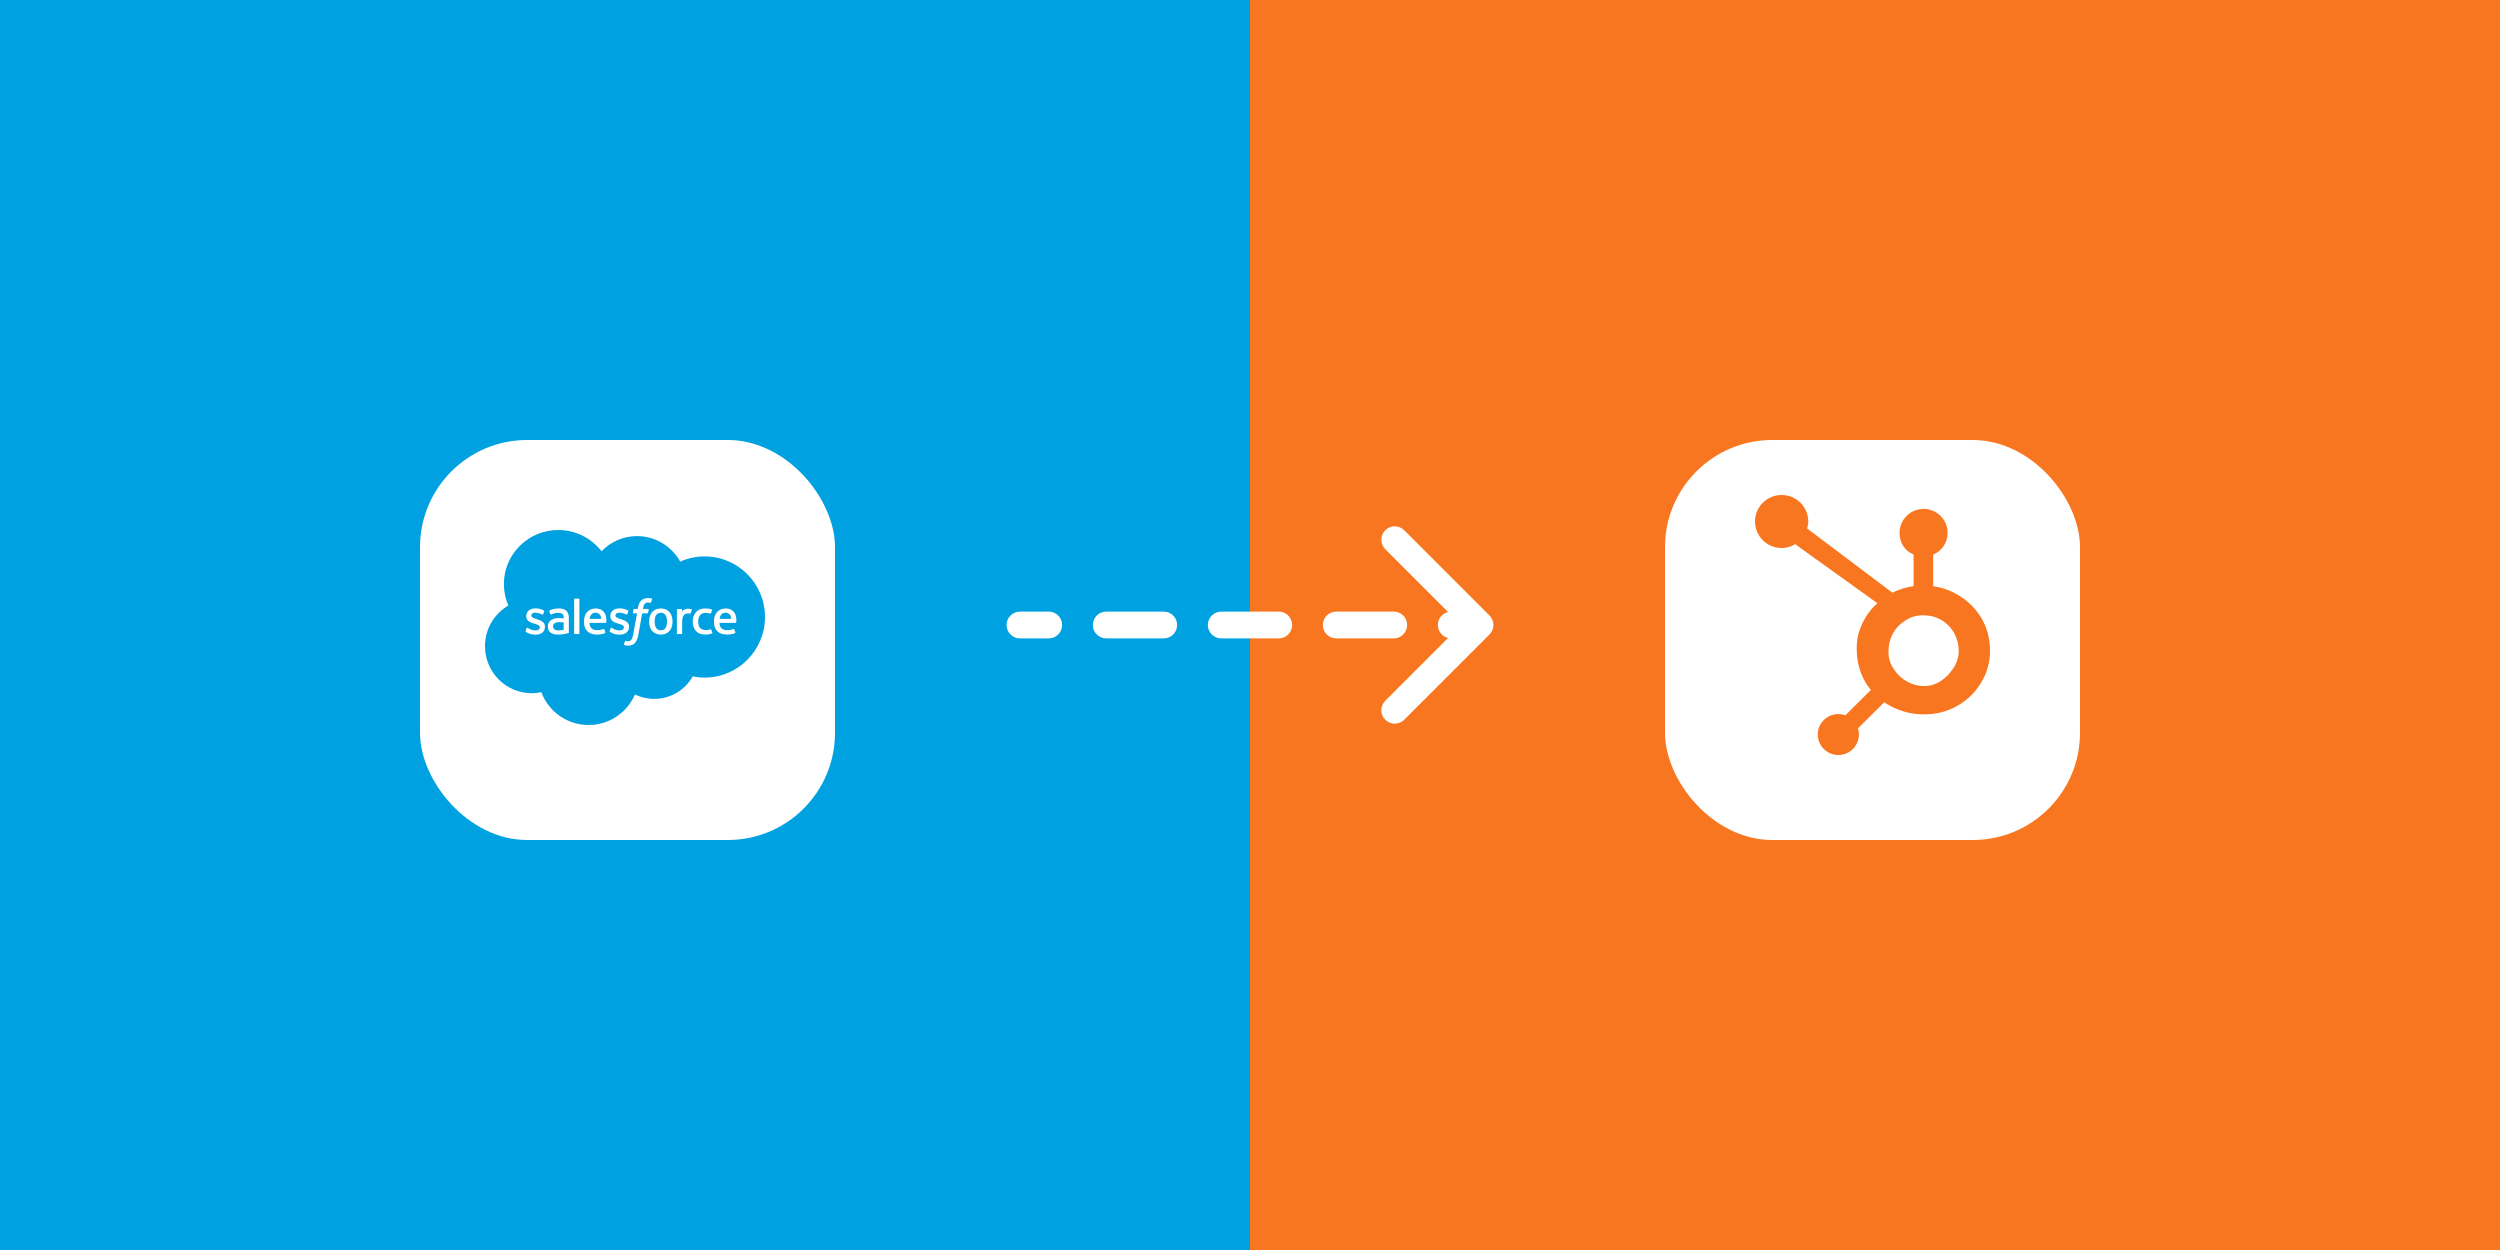 <svg width="500" height="250" viewBox="0 0 500 250" fill="none" xmlns="http://www.w3.org/2000/svg">
<rect width="500" height="250" fill="#00A1E0"/>
<rect x="250" width="250" height="250" fill="#F8761F"/>
<g filter="url(#filter0_d_2146_6446)">
<rect x="333" y="85" width="83" height="80" rx="21.438" fill="white"/>
</g>
<path d="M396.333 123.699C395.168 121.722 393.507 120.08 391.511 118.934C389.988 118.054 388.413 117.494 386.634 117.252V110.917C387.496 110.561 388.232 109.957 388.745 109.181C389.259 108.405 389.526 107.494 389.513 106.565C389.516 105.938 389.395 105.316 389.156 104.736C388.917 104.156 388.565 103.628 388.12 103.184C387.675 102.739 387.147 102.386 386.565 102.146C385.982 101.905 385.358 101.781 384.728 101.781C383.45 101.781 382.225 102.284 381.321 103.181C380.416 104.078 379.906 105.295 379.902 106.565C379.902 108.509 380.939 110.167 382.722 110.917V117.217C381.245 117.429 379.812 117.877 378.478 118.542L361.429 105.7C361.549 105.252 361.652 104.788 361.652 104.3C361.652 101.372 359.267 99 356.324 99C353.381 99 351 101.372 351 104.3C351 107.228 353.385 109.6 356.328 109.6C357.333 109.6 358.262 109.306 359.064 108.826L360.181 109.667L375.475 120.636C374.666 121.374 373.912 122.215 373.31 123.159C372.089 125.083 371.343 127.198 371.343 129.507V129.983C371.349 131.548 371.632 133.101 372.181 134.569C372.644 135.822 373.322 136.965 374.163 137.996L369.082 143.062C367.579 142.507 365.892 142.875 364.755 144.006C363.981 144.772 363.547 145.815 363.551 146.902C363.555 147.989 363.981 149.024 364.759 149.798C365.537 150.572 366.578 151 367.67 151C368.763 151 369.812 150.572 370.582 149.798C371.351 149.024 371.79 147.989 371.786 146.902C371.786 146.485 371.721 146.07 371.595 145.672L376.843 140.452C377.561 140.948 378.339 141.364 379.176 141.721C380.897 142.472 382.756 142.861 384.636 142.864H384.995C387.196 142.864 389.274 142.348 391.224 141.297C393.229 140.227 394.913 138.649 396.106 136.723C397.33 134.779 398 132.625 398 130.256V130.137C398 127.809 397.458 125.662 396.325 123.695L396.333 123.699ZM389.924 134.656C388.5 136.231 386.861 137.203 385.011 137.203H384.66C383.603 137.203 382.566 136.913 381.557 136.381C380.451 135.809 379.513 134.96 378.837 133.918C378.103 132.886 377.704 131.76 377.704 130.566V130.209C377.704 129.034 377.932 127.92 378.502 126.868C379.112 125.678 379.938 124.825 381.035 124.115C382.131 123.405 383.26 123.064 384.544 123.064H384.664C385.82 123.064 386.925 123.29 387.962 123.818C389.012 124.367 389.905 125.174 390.554 126.162C391.197 127.153 391.595 128.282 391.715 129.455L391.743 130.197C391.743 131.811 391.12 133.307 389.88 134.664L389.924 134.656Z" fill="#F8761F"/>
<g filter="url(#filter1_d_2146_6446)">
<rect x="84" y="85" width="83" height="80" rx="21.438" fill="white"/>
</g>
<g clip-path="url(#clip0_2146_6446)">
<path d="M120.304 110.255C122.11 108.383 124.624 107.222 127.405 107.222C131.102 107.222 134.327 109.273 136.045 112.317C137.537 111.654 139.189 111.284 140.927 111.284C147.595 111.284 153 116.709 153 123.4C153 130.092 147.595 135.517 140.927 135.517C140.129 135.517 139.332 135.438 138.549 135.281C137.037 137.965 134.155 139.779 130.847 139.779C129.462 139.779 128.152 139.461 126.986 138.895C125.452 142.483 121.88 144.999 117.717 144.999C113.381 144.999 109.686 142.269 108.268 138.442C107.648 138.572 107.006 138.641 106.347 138.641C101.185 138.641 97 134.434 97 129.245C97 125.767 98.88 122.73 101.674 121.106C101.099 119.789 100.779 118.336 100.779 116.808C100.779 110.84 105.649 106.002 111.656 106.002C115.182 106.002 118.317 107.67 120.304 110.255Z" fill="#00A1E0"/>
<path d="M105.11 126.224C105.075 126.316 105.123 126.335 105.134 126.351C105.24 126.427 105.346 126.482 105.454 126.543C106.025 126.844 106.565 126.932 107.129 126.932C108.277 126.932 108.99 126.324 108.99 125.346V125.327C108.99 124.422 108.186 124.093 107.43 123.856L107.332 123.824C106.762 123.64 106.271 123.482 106.271 123.109V123.089C106.271 122.77 106.558 122.535 107.003 122.535C107.498 122.535 108.085 122.698 108.463 122.906C108.463 122.906 108.574 122.978 108.615 122.87C108.637 122.813 108.829 122.301 108.849 122.245C108.87 122.185 108.832 122.14 108.793 122.116C108.361 121.855 107.764 121.677 107.147 121.677L107.032 121.678C105.981 121.678 105.247 122.309 105.247 123.215V123.234C105.247 124.189 106.057 124.498 106.815 124.714L106.937 124.751C107.49 124.92 107.966 125.066 107.966 125.453V125.472C107.966 125.826 107.657 126.089 107.157 126.089C106.964 126.089 106.345 126.085 105.678 125.666C105.597 125.619 105.55 125.585 105.488 125.547C105.455 125.527 105.373 125.491 105.337 125.599L105.11 126.224V126.224ZM121.927 126.224C121.892 126.316 121.94 126.335 121.951 126.351C122.056 126.427 122.163 126.482 122.271 126.543C122.842 126.844 123.381 126.932 123.945 126.932C125.094 126.932 125.807 126.324 125.807 125.346V125.327C125.807 124.422 125.002 124.093 124.247 123.856L124.149 123.824C123.579 123.64 123.088 123.482 123.088 123.109V123.089C123.088 122.77 123.375 122.535 123.82 122.535C124.315 122.535 124.902 122.698 125.28 122.906C125.28 122.906 125.391 122.978 125.431 122.87C125.454 122.813 125.645 122.301 125.665 122.245C125.687 122.185 125.648 122.14 125.609 122.116C125.178 121.855 124.581 121.677 123.964 121.677L123.849 121.678C122.797 121.678 122.063 122.309 122.063 123.215V123.234C122.063 124.189 122.873 124.498 123.632 124.714L123.754 124.751C124.307 124.92 124.784 125.066 124.784 125.453V125.472C124.784 125.826 124.473 126.089 123.974 126.089C123.78 126.089 123.162 126.085 122.494 125.666C122.414 125.619 122.366 125.586 122.305 125.547C122.284 125.534 122.187 125.497 122.154 125.599L121.927 126.224V126.224ZM133.407 124.308C133.407 124.861 133.304 125.296 133.099 125.604C132.898 125.909 132.592 126.058 132.166 126.058C131.739 126.058 131.435 125.91 131.237 125.604C131.036 125.297 130.934 124.861 130.934 124.308C130.934 123.755 131.036 123.32 131.237 123.016C131.435 122.714 131.739 122.567 132.166 122.567C132.592 122.567 132.898 122.714 133.1 123.016C133.304 123.32 133.407 123.755 133.407 124.308V124.308ZM134.366 123.282C134.272 122.965 134.125 122.686 133.93 122.454C133.734 122.22 133.487 122.033 133.194 121.896C132.901 121.761 132.555 121.692 132.166 121.692C131.777 121.692 131.431 121.761 131.138 121.896C130.844 122.033 130.597 122.22 130.401 122.454C130.206 122.687 130.059 122.966 129.964 123.282C129.871 123.597 129.824 123.942 129.824 124.308C129.824 124.674 129.871 125.019 129.964 125.333C130.059 125.649 130.205 125.928 130.402 126.162C130.597 126.395 130.845 126.581 131.138 126.714C131.431 126.846 131.777 126.914 132.166 126.914C132.555 126.914 132.9 126.846 133.194 126.714C133.486 126.581 133.734 126.395 133.93 126.162C134.125 125.929 134.272 125.65 134.366 125.333C134.46 125.018 134.507 124.673 134.507 124.308C134.507 123.943 134.46 123.597 134.366 123.282V123.282ZM142.24 125.91C142.208 125.817 142.118 125.852 142.118 125.852C141.979 125.905 141.83 125.954 141.672 125.979C141.512 126.003 141.336 126.016 141.147 126.016C140.682 126.016 140.314 125.879 140.05 125.607C139.785 125.336 139.637 124.897 139.638 124.304C139.64 123.763 139.77 123.357 140.006 123.047C140.24 122.739 140.595 122.581 141.07 122.581C141.466 122.581 141.767 122.627 142.083 122.726C142.083 122.726 142.159 122.758 142.195 122.66C142.278 122.428 142.341 122.262 142.43 122.007C142.456 121.935 142.393 121.904 142.371 121.896C142.247 121.847 141.953 121.769 141.731 121.735C141.524 121.704 141.281 121.687 141.012 121.687C140.609 121.687 140.25 121.755 139.943 121.892C139.636 122.027 139.376 122.215 139.171 122.448C138.965 122.681 138.808 122.961 138.704 123.277C138.6 123.592 138.548 123.938 138.548 124.304C138.548 125.095 138.762 125.734 139.186 126.203C139.61 126.673 140.248 126.911 141.079 126.911C141.57 126.911 142.074 126.812 142.437 126.67C142.437 126.67 142.506 126.637 142.476 126.557L142.24 125.91V125.91ZM143.918 123.778C143.963 123.471 144.049 123.215 144.18 123.016C144.379 122.713 144.682 122.548 145.108 122.548C145.534 122.548 145.816 122.714 146.018 123.016C146.152 123.215 146.21 123.482 146.233 123.778H143.918ZM147.146 123.102C147.065 122.797 146.863 122.488 146.731 122.347C146.522 122.123 146.318 121.967 146.115 121.879C145.85 121.766 145.533 121.692 145.185 121.692C144.78 121.692 144.412 121.759 144.113 121.899C143.814 122.039 143.563 122.229 143.366 122.467C143.169 122.703 143.021 122.985 142.926 123.305C142.831 123.623 142.784 123.97 142.784 124.336C142.784 124.708 142.833 125.055 142.931 125.367C143.03 125.681 143.188 125.958 143.402 126.187C143.615 126.418 143.889 126.599 144.218 126.725C144.544 126.851 144.941 126.916 145.396 126.915C146.334 126.912 146.827 126.704 147.031 126.592C147.067 126.572 147.101 126.537 147.058 126.437L146.846 125.846C146.814 125.758 146.724 125.79 146.724 125.79C146.491 125.876 146.161 126.03 145.391 126.028C144.888 126.028 144.515 125.88 144.281 125.649C144.041 125.413 143.924 125.065 143.903 124.574L147.149 124.578C147.149 124.578 147.234 124.576 147.243 124.493C147.246 124.459 147.355 123.83 147.146 123.102V123.102ZM117.923 123.778C117.969 123.471 118.054 123.215 118.185 123.016C118.384 122.713 118.687 122.548 119.113 122.548C119.539 122.548 119.821 122.714 120.023 123.016C120.156 123.215 120.215 123.482 120.238 123.778H117.923V123.778ZM121.15 123.102C121.069 122.797 120.868 122.488 120.736 122.347C120.527 122.123 120.322 121.967 120.12 121.879C119.855 121.766 119.537 121.692 119.19 121.692C118.785 121.692 118.417 121.759 118.118 121.899C117.819 122.039 117.568 122.229 117.371 122.467C117.174 122.703 117.025 122.985 116.931 123.305C116.837 123.623 116.789 123.97 116.789 124.336C116.789 124.708 116.838 125.055 116.936 125.367C117.035 125.681 117.193 125.958 117.407 126.187C117.62 126.418 117.894 126.599 118.223 126.725C118.549 126.851 118.946 126.916 119.401 126.915C120.338 126.912 120.832 126.704 121.036 126.592C121.072 126.572 121.106 126.537 121.063 126.437L120.851 125.846C120.819 125.758 120.729 125.79 120.729 125.79C120.496 125.876 120.167 126.03 119.396 126.028C118.893 126.028 118.52 125.88 118.286 125.649C118.046 125.413 117.929 125.065 117.908 124.574L121.154 124.578C121.154 124.578 121.239 124.576 121.248 124.493C121.251 124.459 121.359 123.83 121.15 123.102V123.102ZM110.907 125.892C110.78 125.791 110.762 125.766 110.719 125.701C110.655 125.602 110.623 125.46 110.623 125.281C110.623 124.997 110.717 124.793 110.912 124.656C110.91 124.656 111.192 124.414 111.854 124.422C112.319 124.429 112.734 124.497 112.734 124.497V125.965H112.735C112.735 125.965 112.323 126.053 111.858 126.081C111.198 126.121 110.904 125.891 110.907 125.892V125.892ZM112.198 123.623C112.067 123.614 111.896 123.608 111.692 123.608C111.413 123.608 111.144 123.643 110.892 123.71C110.639 123.778 110.411 123.883 110.214 124.023C110.018 124.162 109.857 124.344 109.744 124.556C109.629 124.768 109.571 125.019 109.571 125.3C109.571 125.586 109.62 125.834 109.719 126.037C109.818 126.241 109.961 126.411 110.143 126.542C110.323 126.673 110.545 126.769 110.804 126.827C111.058 126.885 111.347 126.914 111.663 126.914C111.996 126.914 112.327 126.887 112.649 126.833C112.967 126.779 113.358 126.7 113.467 126.675C113.543 126.657 113.618 126.638 113.694 126.618C113.775 126.598 113.768 126.512 113.768 126.512L113.767 123.559C113.767 122.911 113.593 122.431 113.25 122.133C112.91 121.837 112.408 121.687 111.76 121.687C111.516 121.687 111.125 121.72 110.89 121.767C110.89 121.767 110.181 121.903 109.889 122.13C109.889 122.13 109.825 122.17 109.86 122.259L110.09 122.873C110.119 122.952 110.196 122.926 110.196 122.926C110.196 122.926 110.221 122.916 110.249 122.899C110.874 122.561 111.664 122.572 111.664 122.572C112.015 122.572 112.284 122.641 112.466 122.78C112.643 122.915 112.734 123.119 112.734 123.549V123.686C112.454 123.646 112.198 123.623 112.198 123.623V123.623ZM138.378 121.959C138.403 121.886 138.351 121.851 138.329 121.843C138.274 121.822 137.998 121.764 137.785 121.75C137.378 121.726 137.151 121.794 136.949 121.885C136.747 121.975 136.524 122.121 136.4 122.287V121.894C136.4 121.839 136.361 121.796 136.306 121.796H135.474C135.42 121.796 135.381 121.839 135.381 121.894V126.711C135.381 126.765 135.426 126.809 135.48 126.809H136.333C136.359 126.809 136.384 126.799 136.402 126.78C136.421 126.762 136.431 126.737 136.431 126.711V124.304C136.431 123.981 136.467 123.659 136.539 123.457C136.609 123.257 136.704 123.096 136.823 122.981C136.941 122.867 137.076 122.787 137.224 122.742C137.374 122.696 137.541 122.681 137.659 122.681C137.829 122.681 138.016 122.724 138.016 122.724C138.078 122.731 138.113 122.693 138.134 122.637C138.19 122.489 138.348 122.047 138.378 121.959" fill="white"/>
<path d="M130.375 119.727C130.272 119.695 130.178 119.674 130.055 119.651C129.93 119.628 129.782 119.617 129.614 119.617C129.026 119.617 128.564 119.782 128.239 120.108C127.916 120.431 127.697 120.924 127.586 121.573L127.547 121.791H126.809C126.809 121.791 126.72 121.788 126.701 121.885L126.581 122.557C126.572 122.62 126.6 122.661 126.686 122.661H127.403L126.675 126.702C126.619 127.028 126.553 127.295 126.481 127.498C126.41 127.698 126.34 127.848 126.254 127.958C126.171 128.062 126.093 128.14 125.957 128.185C125.846 128.223 125.717 128.24 125.575 128.24C125.497 128.24 125.393 128.227 125.315 128.212C125.239 128.196 125.198 128.18 125.14 128.155C125.14 128.155 125.056 128.124 125.023 128.207C124.996 128.276 124.805 128.799 124.782 128.863C124.759 128.927 124.791 128.977 124.832 128.993C124.928 129.026 124.999 129.048 125.129 129.079C125.309 129.121 125.461 129.123 125.604 129.123C125.902 129.123 126.175 129.081 126.401 129C126.628 128.919 126.825 128.777 127.001 128.585C127.19 128.377 127.309 128.159 127.422 127.862C127.535 127.568 127.631 127.203 127.708 126.778L128.439 122.661H129.508C129.508 122.661 129.598 122.664 129.617 122.566L129.738 121.895C129.746 121.831 129.719 121.791 129.632 121.791H128.594C128.599 121.768 128.647 121.405 128.765 121.063C128.816 120.917 128.912 120.799 128.993 120.718C129.073 120.639 129.164 120.582 129.265 120.55C129.368 120.516 129.485 120.501 129.613 120.501C129.711 120.501 129.807 120.512 129.88 120.527C129.98 120.548 130.019 120.559 130.046 120.567C130.152 120.599 130.166 120.568 130.187 120.517L130.435 119.84C130.461 119.766 130.398 119.735 130.375 119.727V119.727ZM115.875 126.711C115.875 126.765 115.836 126.809 115.781 126.809H114.921C114.866 126.809 114.828 126.765 114.828 126.711V119.819C114.828 119.765 114.866 119.721 114.921 119.721H115.781C115.836 119.721 115.875 119.765 115.875 119.819V126.711Z" fill="white"/>
</g>
<g filter="url(#filter2_d_2146_6446)">
<path d="M297.895 122.895C298.942 121.848 298.942 120.152 297.895 119.105L280.84 102.05C279.793 101.003 278.096 101.003 277.05 102.05C276.003 103.096 276.003 104.793 277.05 105.84L292.21 121L277.05 136.16C276.003 137.207 276.003 138.904 277.05 139.95C278.096 140.997 279.793 140.997 280.84 139.95L297.895 122.895ZM203.995 118.32C202.514 118.32 201.315 119.52 201.315 121C201.315 122.48 202.514 123.68 203.995 123.68V118.32ZM290.25 118.32C288.77 118.32 287.57 119.52 287.57 121C287.57 122.48 288.77 123.68 290.25 123.68V118.32ZM278.749 123.68C280.229 123.68 281.429 122.48 281.429 121C281.429 119.52 280.229 118.32 278.749 118.32V123.68ZM267.248 118.32C265.768 118.32 264.568 119.52 264.568 121C264.568 122.48 265.768 123.68 267.248 123.68V118.32ZM255.748 123.68C257.228 123.68 258.428 122.48 258.428 121C258.428 119.52 257.228 118.32 255.748 118.32V123.68ZM244.247 118.32C242.767 118.32 241.567 119.52 241.567 121C241.567 122.48 242.767 123.68 244.247 123.68V118.32ZM232.746 123.68C234.226 123.68 235.426 122.48 235.426 121C235.426 119.52 234.226 118.32 232.746 118.32V123.68ZM221.246 118.32C219.765 118.32 218.566 119.52 218.566 121C218.566 122.48 219.765 123.68 221.246 123.68V118.32ZM209.745 123.68C211.225 123.68 212.425 122.48 212.425 121C212.425 119.52 211.225 118.32 209.745 118.32V123.68ZM296 118.32H290.25V123.68H296V118.32ZM278.749 118.32H267.248V123.68H278.749V118.32ZM255.748 118.32H244.247V123.68H255.748V118.32ZM232.746 118.32H221.246V123.68H232.746V118.32ZM209.745 118.32H203.995V123.68H209.745V118.32Z" fill="white"/>
</g>
<defs>
<filter id="filter0_d_2146_6446" x="323" y="78" width="103" height="100" filterUnits="userSpaceOnUse" color-interpolation-filters="sRGB">
<feFlood flood-opacity="0" result="BackgroundImageFix"/>
<feColorMatrix in="SourceAlpha" type="matrix" values="0 0 0 0 0 0 0 0 0 0 0 0 0 0 0 0 0 0 127 0" result="hardAlpha"/>
<feOffset dy="3"/>
<feGaussianBlur stdDeviation="5"/>
<feColorMatrix type="matrix" values="0 0 0 0 0.122 0 0 0 0 0.145 0 0 0 0 0.349 0 0 0 0.04 0"/>
<feBlend mode="normal" in2="BackgroundImageFix" result="effect1_dropShadow_2146_6446"/>
<feBlend mode="normal" in="SourceGraphic" in2="effect1_dropShadow_2146_6446" result="shape"/>
</filter>
<filter id="filter1_d_2146_6446" x="74" y="78" width="103" height="100" filterUnits="userSpaceOnUse" color-interpolation-filters="sRGB">
<feFlood flood-opacity="0" result="BackgroundImageFix"/>
<feColorMatrix in="SourceAlpha" type="matrix" values="0 0 0 0 0 0 0 0 0 0 0 0 0 0 0 0 0 0 127 0" result="hardAlpha"/>
<feOffset dy="3"/>
<feGaussianBlur stdDeviation="5"/>
<feColorMatrix type="matrix" values="0 0 0 0 0.122 0 0 0 0 0.145 0 0 0 0 0.349 0 0 0 0.04 0"/>
<feBlend mode="normal" in2="BackgroundImageFix" result="effect1_dropShadow_2146_6446"/>
<feBlend mode="normal" in="SourceGraphic" in2="effect1_dropShadow_2146_6446" result="shape"/>
</filter>
<filter id="filter2_d_2146_6446" x="197.314" y="101.265" width="105.365" height="47.471" filterUnits="userSpaceOnUse" color-interpolation-filters="sRGB">
<feFlood flood-opacity="0" result="BackgroundImageFix"/>
<feColorMatrix in="SourceAlpha" type="matrix" values="0 0 0 0 0 0 0 0 0 0 0 0 0 0 0 0 0 0 127 0" result="hardAlpha"/>
<feOffset dy="4"/>
<feGaussianBlur stdDeviation="2"/>
<feComposite in2="hardAlpha" operator="out"/>
<feColorMatrix type="matrix" values="0 0 0 0 0 0 0 0 0 0 0 0 0 0 0 0 0 0 0.25 0"/>
<feBlend mode="normal" in2="BackgroundImageFix" result="effect1_dropShadow_2146_6446"/>
<feBlend mode="normal" in="SourceGraphic" in2="effect1_dropShadow_2146_6446" result="shape"/>
</filter>
<clipPath id="clip0_2146_6446">
<rect width="56" height="39" fill="white" transform="translate(97 106)"/>
</clipPath>
</defs>
</svg>
